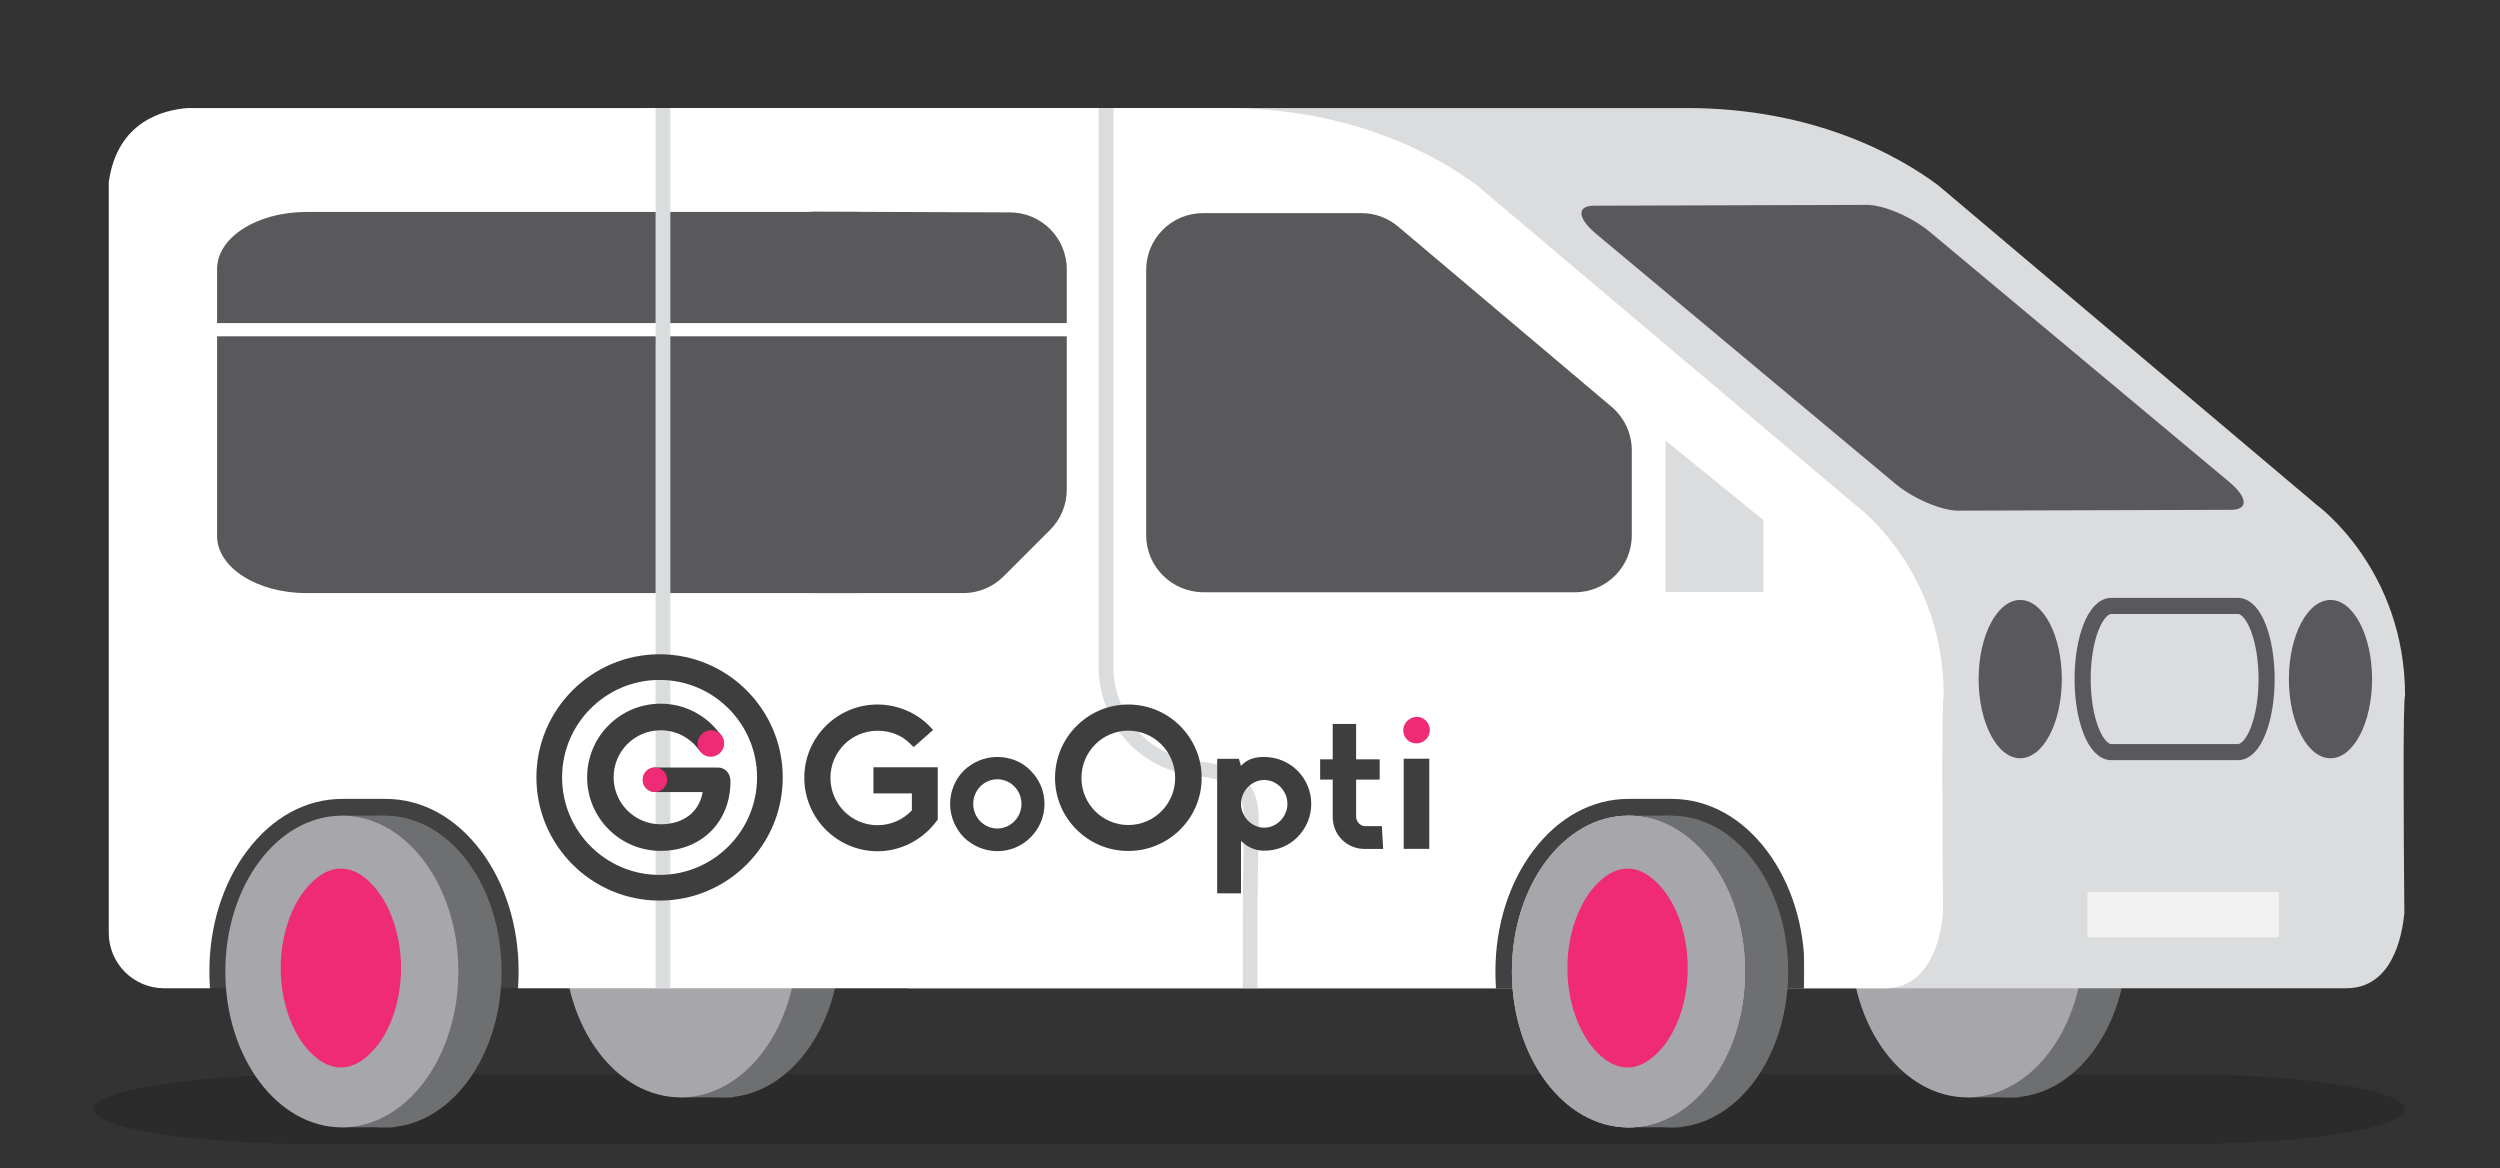<?xml version="1.0" encoding="utf-8"?>
<!-- Generator: Adobe Illustrator 16.0.0, SVG Export Plug-In . SVG Version: 6.00 Build 0)  -->
<!DOCTYPE svg PUBLIC "-//W3C//DTD SVG 1.1//EN" "http://www.w3.org/Graphics/SVG/1.1/DTD/svg11.dtd">
<svg version="1.1" id="Layer_1" xmlns="http://www.w3.org/2000/svg" xmlns:xlink="http://www.w3.org/1999/xlink" x="0px" y="0px"
	 width="272.6px" height="127.4px" viewBox="0 0 272.6 127.4" style="enable-background:new 0 0 272.6 127.4;" xml:space="preserve"
	>
<rect x="0" y="0" width="272.6" height="127.4" fill="#333333" stroke="none"/>
<style type="text/css">
<![CDATA[
	.st0{clip-path:url(#SVGID_40_);fill:#59595C;}
	.st1{clip-path:url(#SVGID_14_);fill:#A7A7AB;}
	.st2{clip-path:url(#SVGID_32_);fill:#EE2B74;}
	.st3{clip-path:url(#SVGID_42_);fill:#59595C;}
	.st4{clip-path:url(#SVGID_26_);fill:#A7A7AB;}
	.st5{clip-path:url(#SVGID_4_);fill:#A7A7AB;}
	.st6{fill:#EE2B74;}
	.st7{clip-path:url(#SVGID_34_);fill:#EE2B74;}
	.st8{clip-path:url(#SVGID_22_);fill:#59595C;}
	.st9{clip-path:url(#SVGID_8_);fill:#6E6F71;}
	.st10{clip-path:url(#SVGID_28_);fill:#A7A7AB;}
	.st11{clip-path:url(#SVGID_6_);fill:#DADCDD;}
	.st12{fill:#F1F1F2;}
	.st13{clip-path:url(#SVGID_46_);fill:none;stroke:#DADCDD;stroke-width:1.61;stroke-miterlimit:10;}
	.st14{clip-path:url(#SVGID_52_);fill:none;stroke:#D5A7A1;stroke-width:3.043;stroke-linecap:round;stroke-miterlimit:10;}
	.st15{fill:none;stroke:#FFFFFF;stroke-width:1.441;stroke-miterlimit:10;}
	.st16{clip-path:url(#SVGID_16_);fill:#59595C;}
	.st17{clip-path:url(#SVGID_38_);fill:#59595C;}
	.st18{clip-path:url(#SVGID_30_);fill:#A7A7AB;}
	.st19{fill:#6E6F71;}
	.st20{clip-path:url(#SVGID_36_);fill:#FFFFFF;}
	.st21{clip-path:url(#SVGID_44_);fill:none;stroke:#DADCDD;stroke-width:1.61;stroke-miterlimit:10;}
	.st22{clip-path:url(#SVGID_12_);fill:#6E6F71;}
	.st23{clip-path:url(#SVGID_48_);fill:#C6211D;}
	.st24{clip-path:url(#SVGID_50_);fill:none;stroke:#D5A7A1;stroke-width:3.043;stroke-linecap:round;stroke-miterlimit:10;}
	.st25{clip-path:url(#SVGID_18_);fill:#59595C;}
	.st26{fill:#3E3E3E;}
	.st27{clip-path:url(#SVGID_10_);fill:#A7A7AB;}
	.st28{clip-path:url(#SVGID_20_);fill:none;stroke:#59595C;stroke-width:1.756;stroke-miterlimit:10;}
	.st29{clip-path:url(#SVGID_24_);fill:#6E6F71;}
	.st30{clip-path:url(#SVGID_2_);fill:#6E6F71;}
	.st31{fill:#DADCDD;}
	.st32{fill:#414142;}
	.st33{opacity:0.15;enable-background:new    ;}
]]>
</style>
<path class="st33" d="M262.25,120.95c0,2.1-10.97,3.81-24.51,3.81H34.72c-13.53,0-24.51-1.71-24.51-3.81l0,0
	c0-2.1,10.96-3.81,24.51-3.81h203.03C251.28,117.14,262.25,118.85,262.25,120.95L262.25,120.95z"/>
<rect x="22.41" y="82.67" class="st32" width="35.85" height="25.08"/>
<polygon class="st19" points="78.92,85.66 74.22,85.66 74.22,119.66 79.96,119.66 "/>
<polygon class="st19" points="41.98,88.93 37.27,88.93 37.27,122.92 43.01,122.92 "/>
<g>
	<g>
		<g>
			<g>
				<g>
					<defs>
						<rect id="SVGID_1_" x="6.11" y="11.78" width="256.15" height="117.02"/>
					</defs>
					<clipPath id="SVGID_2_">
						<use xlink:href="#SVGID_1_"  style="overflow:visible;"/>
					</clipPath>
					<path class="st30" d="M206.51,102.66c0,9.39,5.69,17,12.71,17c7.02,0,12.71-7.62,12.71-17s-5.69-16.99-12.71-16.99
						C212.19,85.66,206.51,93.28,206.51,102.66"/>
				</g>
			</g>
		</g>
	</g>
	<polygon class="st19" points="219.21,85.66 214.51,85.66 214.51,119.66 220.25,119.66 	"/>
	<g>
		<g>
			<g>
				<g>
					<defs>
						<rect id="SVGID_3_" x="6.11" y="11.78" width="256.15" height="117.02"/>
					</defs>
					<clipPath id="SVGID_4_">
						<use xlink:href="#SVGID_3_"  style="overflow:visible;"/>
					</clipPath>
					<path class="st5" d="M201.81,102.66c0,9.39,5.69,17,12.7,17c7.02,0,12.71-7.62,12.71-17s-5.69-16.99-12.71-16.99
						C207.5,85.67,201.81,93.28,201.81,102.66"/>
				</g>
			</g>
		</g>
		<g>
			<g>
				<g>
					<defs>
						<rect id="SVGID_5_" x="6.11" y="11.78" width="256.15" height="117.02"/>
					</defs>
					<clipPath id="SVGID_6_">
						<use xlink:href="#SVGID_5_"  style="overflow:visible;"/>
					</clipPath>
					<path class="st11" d="M70.8,11.78h1.38h111.72c14.01,0,23.2,5.27,27.42,8.41l41.31,34.88c0,0,9.62,6.94,9.62,20.83
						c-0.24,0.27-0.16,14.33-0.08,23.68c-0.26,2.68-1.4,8.18-6.33,8.18h-0.63H98.97c0.04-0.61,0.06-1.22,0.06-1.84
						c0-4.93,1.89-9.58-0.74-13.1c-2.75-3.68-1.99-5.71-5.97-5.71h-4.7c-3.98,0-7.68,2.02-10.43,5.71
						c-2.63,3.52-4.08,8.17-4.08,13.1c0,0.62,0.02,1.23,0.07,1.84H62.14V19.87C63.09,13.13,68.28,11.96,70.8,11.78"/>
				</g>
			</g>
		</g>
	</g>
	<rect x="162.71" y="82.67" class="st32" width="33.99" height="25.08"/>
	<g>
		<g>
			<g>
				<g>
					<defs>
						<rect id="SVGID_7_" x="6.11" y="11.78" width="256.15" height="117.02"/>
					</defs>
					<clipPath id="SVGID_8_">
						<use xlink:href="#SVGID_7_"  style="overflow:visible;"/>
					</clipPath>
					<path class="st9" d="M66.21,102.66c0,9.39,5.69,17,12.71,17c7.02,0,12.71-7.62,12.71-17s-5.69-16.99-12.71-16.99
						C71.9,85.66,66.21,93.28,66.21,102.66"/>
				</g>
			</g>
		</g>
	</g>
	<g>
		<g>
			<g>
				<g>
					<defs>
						<rect id="SVGID_9_" x="6.11" y="11.78" width="256.15" height="117.02"/>
					</defs>
					<clipPath id="SVGID_10_">
						<use xlink:href="#SVGID_9_"  style="overflow:visible;"/>
					</clipPath>
					<path class="st27" d="M61.51,102.66c0,9.39,5.69,17,12.71,17c7.02,0,12.71-7.62,12.71-17s-5.69-16.99-12.71-16.99
						C67.2,85.66,61.51,93.28,61.51,102.66"/>
				</g>
			</g>
		</g>
		<g>
			<g>
				<g>
					<defs>
						<rect id="SVGID_11_" x="6.11" y="11.78" width="256.15" height="117.02"/>
					</defs>
					<clipPath id="SVGID_12_">
						<use xlink:href="#SVGID_11_"  style="overflow:visible;"/>
					</clipPath>
					<path class="st22" d="M29.27,105.93c0,9.39,5.69,17,12.71,17c7.02,0,12.71-7.61,12.71-17c0-9.39-5.69-16.99-12.71-16.99
						C34.96,88.93,29.27,96.54,29.27,105.93"/>
				</g>
			</g>
		</g>
	</g>
	<g>
		<g>
			<g>
				<g>
					<defs>
						<rect id="SVGID_13_" x="6.11" y="11.78" width="256.15" height="117.02"/>
					</defs>
					<clipPath id="SVGID_14_">
						<use xlink:href="#SVGID_13_"  style="overflow:visible;"/>
					</clipPath>
					<path class="st1" d="M24.57,105.93c0,9.39,5.69,17,12.71,17c7.02,0,12.7-7.61,12.7-17c0-9.39-5.69-16.99-12.7-16.99
						C30.26,88.94,24.57,96.54,24.57,105.93"/>
				</g>
			</g>
		</g>
		<g>
			<g>
				<g>
					<defs>
						<rect id="SVGID_15_" x="6.11" y="11.78" width="256.15" height="117.02"/>
					</defs>
					<clipPath id="SVGID_16_">
						<use xlink:href="#SVGID_15_"  style="overflow:visible;"/>
					</clipPath>
					<path class="st16" d="M249.58,74.05c0,4.76,2.03,8.63,4.54,8.63s4.53-3.86,4.53-8.63c0-4.77-2.03-8.63-4.53-8.63
						C251.61,65.42,249.58,69.28,249.58,74.05"/>
				</g>
			</g>
		</g>
		<g>
			<g>
				<g>
					<defs>
						<rect id="SVGID_17_" x="6.11" y="11.78" width="256.15" height="117.02"/>
					</defs>
					<clipPath id="SVGID_18_">
						<use xlink:href="#SVGID_17_"  style="overflow:visible;"/>
					</clipPath>
					<path class="st25" d="M215.75,74.05c0,4.76,2.02,8.63,4.53,8.63c2.5,0,4.54-3.86,4.54-8.63c0-4.77-2.04-8.63-4.54-8.63
						C217.78,65.42,215.75,69.28,215.75,74.05"/>
				</g>
			</g>
		</g>
		<g>
			<g>
				<g>
					<defs>
						<rect id="SVGID_19_" x="6.11" y="11.78" width="256.15" height="117.02"/>
					</defs>
					<clipPath id="SVGID_20_">
						<use xlink:href="#SVGID_19_"  style="overflow:visible;"/>
					</clipPath>
					<path class="st28" d="M230.22,66.07h13.8c1.73,0,3.13,3.57,3.13,7.97c0,4.41-1.4,7.97-3.13,7.97h-13.8
						c-1.73,0-3.13-3.57-3.13-7.97C227.09,69.64,228.48,66.07,230.22,66.07z"/>
				</g>
			</g>
		</g>
		<g>
			<g>
				<g>
					<defs>
						<rect id="SVGID_21_" x="6.11" y="11.78" width="256.15" height="117.02"/>
					</defs>
					<clipPath id="SVGID_22_">
						<use xlink:href="#SVGID_21_"  style="overflow:visible;"/>
					</clipPath>
					<path class="st8" d="M173.78,22.43l29.76-0.09c1.86-0.01,4.97,1.33,6.94,2.99l32.63,27.25c1.97,1.65,2.07,3,0.19,3.01
						l-29.76,0.09c-1.86,0.01-4.97-1.33-6.94-2.99l-32.63-27.25C172.01,23.78,171.92,22.44,173.78,22.43"/>
				</g>
			</g>
		</g>
	</g>
	<rect x="227.62" y="97.25" class="st12" width="20.87" height="4.96"/>
	<g>
		<g>
			<g>
				<g>
					<defs>
						<rect id="SVGID_23_" x="6.11" y="11.78" width="256.15" height="117.02"/>
					</defs>
					<clipPath id="SVGID_24_">
						<use xlink:href="#SVGID_23_"  style="overflow:visible;"/>
					</clipPath>
					<path class="st29" d="M169.56,105.93c0,9.39,5.69,17,12.71,17c7.02,0,12.71-7.61,12.71-17c0-9.39-5.69-16.99-12.71-16.99
						C175.25,88.93,169.56,96.54,169.56,105.93"/>
				</g>
			</g>
		</g>
	</g>
	<polygon class="st19" points="182.27,88.93 177.57,88.93 177.57,122.92 183.31,122.92 	"/>
	<g>
		<g>
			<g>
				<g>
					<defs>
						<rect id="SVGID_25_" x="6.11" y="11.78" width="256.15" height="117.02"/>
					</defs>
					<clipPath id="SVGID_26_">
						<use xlink:href="#SVGID_25_"  style="overflow:visible;"/>
					</clipPath>
					<path class="st4" d="M164.86,105.93c0,9.39,5.69,17,12.71,17s12.71-7.61,12.71-17c0-9.39-5.69-16.99-12.71-16.99
						C170.55,88.93,164.86,96.54,164.86,105.93"/>
				</g>
			</g>
		</g>
		<g>
			<g>
				<g>
					<defs>
						<rect id="SVGID_27_" x="6.11" y="11.78" width="256.15" height="117.02"/>
					</defs>
					<clipPath id="SVGID_28_">
						<use xlink:href="#SVGID_27_"  style="overflow:visible;"/>
					</clipPath>
					<path class="st10" d="M164.86,105.93c0,9.39,5.69,17,12.71,17s12.71-7.61,12.71-17c0-9.39-5.69-16.99-12.71-16.99
						C170.55,88.93,164.86,96.54,164.86,105.93"/>
				</g>
			</g>
		</g>
		<g>
			<g>
				<g>
					<defs>
						<rect id="SVGID_29_" x="6.11" y="11.78" width="256.15" height="117.02"/>
					</defs>
					<clipPath id="SVGID_30_">
						<use xlink:href="#SVGID_29_"  style="overflow:visible;"/>
					</clipPath>
					<path class="st18" d="M164.86,105.93c0,9.39,5.69,17,12.71,17s12.71-7.61,12.71-17c0-9.39-5.69-16.99-12.71-16.99
						C170.55,88.93,164.86,96.54,164.86,105.93"/>
				</g>
			</g>
		</g>
		<g>
			<g>
				<g>
					<defs>
						<rect id="SVGID_31_" x="6.11" y="11.78" width="256.15" height="117.02"/>
					</defs>
					<clipPath id="SVGID_32_">
						<use xlink:href="#SVGID_31_"  style="overflow:visible;"/>
					</clipPath>
					<path class="st2" d="M177.47,116.4c1.89,0,3.35-1.58,4.06-2.5c1.59-2.12,2.5-5.17,2.5-8.34c0-3.18-0.91-6.21-2.5-8.34
						c-0.71-0.94-2.17-2.51-4.06-2.51c-1.89,0-3.35,1.58-4.06,2.51c-1.59,2.12-2.5,5.17-2.5,8.34c0,3.18,0.92,6.21,2.5,8.34
						C174.12,114.84,175.58,116.4,177.47,116.4"/>
				</g>
			</g>
		</g>
		<g>
			<g>
				<g>
					<defs>
						<rect id="SVGID_33_" x="6.11" y="11.78" width="256.15" height="117.02"/>
					</defs>
					<clipPath id="SVGID_34_">
						<use xlink:href="#SVGID_33_"  style="overflow:visible;"/>
					</clipPath>
					<path class="st7" d="M37.17,116.4c1.89,0,3.35-1.58,4.06-2.5c1.59-2.12,2.5-5.17,2.5-8.34c0-3.18-0.91-6.21-2.5-8.34
						c-0.7-0.94-2.15-2.51-4.06-2.51c-1.89,0-3.35,1.58-4.06,2.51c-1.59,2.12-2.5,5.17-2.5,8.34c0,3.18,0.91,6.21,2.5,8.34
						C33.82,114.84,35.28,116.4,37.17,116.4"/>
				</g>
			</g>
		</g>
		<g>
			<g>
				<g>
					<defs>
						<rect id="SVGID_35_" x="6.11" y="11.78" width="256.15" height="117.02"/>
					</defs>
					<clipPath id="SVGID_36_">
						<use xlink:href="#SVGID_35_"  style="overflow:visible;"/>
					</clipPath>
					<path class="st20" d="M20.5,11.78h1.38h111.72c14.01,0,23.2,5.27,27.42,8.41l41.31,34.88c0,0,9.62,6.94,9.62,20.83
						c-0.24,0.27-0.16,14.33-0.08,23.68c-0.26,2.68-1.4,8.18-6.33,8.18h-0.63h-8.21c0.04-0.61,0.08-1.22,0.08-1.84
						c0-4.93-1.45-9.58-4.08-13.1c-2.75-3.68-6.45-5.71-10.43-5.71h-4.7c-3.97,0-7.68,2.02-10.43,5.71
						c-2.63,3.52-4.08,8.17-4.08,13.1c0,0.62,0.02,1.23,0.06,1.84H56.48c0.04-0.61,0.07-1.22,0.07-1.84c0-4.93-1.45-9.58-4.08-13.1
						c-2.75-3.68-6.45-5.71-10.43-5.71h-4.7c-3.98,0-7.68,2.02-10.43,5.71c-2.63,3.52-4.08,8.17-4.08,13.1
						c0,0.62,0.02,1.23,0.07,1.84h-5c-3.34,0-6.04-2.71-6.04-6.04V19.86C12.79,13.13,17.98,11.96,20.5,11.78"/>
				</g>
			</g>
		</g>
		<g>
			<g>
				<g>
					<defs>
						<rect id="SVGID_37_" x="6.11" y="11.78" width="256.15" height="117.02"/>
					</defs>
					<clipPath id="SVGID_38_">
						<use xlink:href="#SVGID_37_"  style="overflow:visible;"/>
					</clipPath>
					<path class="st17" d="M124.98,58.36V29.44c0-3.43,2.77-6.2,6.2-6.2h17.28c1.47,0,2.88,0.52,4,1.47l23.26,19.64
						c1.39,1.17,2.21,2.92,2.21,4.74v9.28c0,3.43-2.77,6.21-6.2,6.21h-40.53C127.77,64.56,124.98,61.78,124.98,58.36"/>
				</g>
			</g>
		</g>
		<g>
			<g>
				<g>
					<defs>
						<rect id="SVGID_39_" x="6.11" y="11.78" width="256.15" height="117.02"/>
					</defs>
					<clipPath id="SVGID_40_">
						<use xlink:href="#SVGID_39_"  style="overflow:visible;"/>
					</clipPath>
					<path class="st0" d="M23.67,58.45V29.33c0-3.44,4.36-6.22,9.74-6.22h60.01c5.37,0,6.4,2.78,6.4,6.22v29.12
						c0,3.44-1.01,6.22-6.4,6.22H33.41C28.03,64.67,23.67,61.88,23.67,58.45"/>
				</g>
			</g>
		</g>
		<g>
			<g>
				<g>
					<defs>
						<rect id="SVGID_41_" x="6.11" y="11.78" width="256.15" height="117.02"/>
					</defs>
					<clipPath id="SVGID_42_">
						<use xlink:href="#SVGID_41_"  style="overflow:visible;"/>
					</clipPath>
					<path class="st3" d="M82.56,58.46V29.28c0-1.65,0.65-3.23,1.83-4.39c1.16-1.16,2.74-1.81,4.38-1.81h0.02l21.34,0.08
						c3.42,0.01,6.19,2.78,6.19,6.2V53.4c0,1.64-0.65,3.22-1.82,4.38l-5.07,5.07c-1.16,1.16-2.74,1.82-4.38,1.82H88.78
						C85.33,64.67,82.56,61.9,82.56,58.46"/>
				</g>
			</g>
		</g>
		<g>
			<g>
				<g>
					<defs>
						<rect id="SVGID_43_" x="6.11" y="11.78" width="256.15" height="117.02"/>
					</defs>
					<clipPath id="SVGID_44_">
						<use xlink:href="#SVGID_43_"  style="overflow:visible;"/>
					</clipPath>
					<path class="st21" d="M120.6,11.78V72.8c0,2.99,1.37,6.16,3.57,8.18c1.57,1.45,3.57,2.4,5.68,2.72
						c2.02,0.31,4.13,0.37,5.57,2.08c0.83,0.98,1.04,2.35,1.03,3.63c-0.03,3.24-0.13,6.47-0.13,9.71v8.62"/>
				</g>
			</g>
		</g>
	</g>
	<polygon class="st31" points="181.61,48.04 181.61,64.56 192.28,64.56 192.28,56.71 	"/>
	<line class="st15" x1="119.2" y1="35.95" x2="20.09" y2="35.95"/>
	<g>
		<g>
			<g>
				<g>
					<defs>
						<rect id="SVGID_45_" x="6.11" y="11.78" width="256.15" height="117.02"/>
					</defs>
					<clipPath id="SVGID_46_">
						<use xlink:href="#SVGID_45_"  style="overflow:visible;"/>
					</clipPath>
					<line class="st13" x1="72.29" y1="11.78" x2="72.29" y2="107.75"/>
				</g>
			</g>
		</g>
	</g>
</g>
<g>
	<g>
		<g>
			<g>
				<g>
					<defs>
						<rect id="SVGID_47_" x="96.78" y="1.51" width="82.33" height="63.06"/>
					</defs>
					<clipPath id="SVGID_48_">
						<use xlink:href="#SVGID_47_"  style="overflow:visible;"/>
					</clipPath>
					<rect x="138.85" y="64.95" class="st23" width="24.95" height="2.73"/>
				</g>
			</g>
		</g>
		<g>
			<g>
				<g>
					<defs>
						<rect id="SVGID_49_" x="96.78" y="1.51" width="82.33" height="63.06"/>
					</defs>
					<clipPath id="SVGID_50_">
						<use xlink:href="#SVGID_49_"  style="overflow:visible;"/>
					</clipPath>
					<path class="st24" d="M160.51,33.18"/>
				</g>
				<g>
					<defs>
						<rect id="SVGID_51_" x="96.78" y="1.51" width="82.33" height="63.06"/>
					</defs>
					<clipPath id="SVGID_52_">
						<use xlink:href="#SVGID_51_"  style="overflow:visible;"/>
					</clipPath>
					<path class="st14" d="M160.51,28.26"/>
				</g>
			</g>
		</g>
	</g>
</g>
<g>
	<g>
		<path class="st26" d="M87.7,84.8c0-4.4,3.58-7.98,7.98-7.98c1.08,0,2.13,0.22,3.09,0.62c0.97,0.4,1.85,0.99,2.58,1.74l0.4,0.41
			l-2.12,1.87l-0.36-0.34c-0.92-0.95-2.19-1.44-3.59-1.44c-2.83,0-5.13,2.29-5.13,5.13c0,2.85,2.29,5.17,5.13,5.17
			c1.44,0,2.75-0.58,3.75-1.61v-0.27v-1.59h-4.19v-2.85h7.01v4.41v1.31l-0.11,0.13c-1.54,2.09-3.95,3.31-6.46,3.31
			C91.27,92.81,87.7,89.22,87.7,84.8"/>
	</g>
	<g>
		<path class="st26" d="M106.12,87.65c0,1.48,1.17,2.69,2.62,2.69c1.46,0,2.64-1.2,2.64-2.69c0-1.48-1.19-2.68-2.64-2.68
			C107.31,84.98,106.12,86.16,106.12,87.65 M105.1,91.31c-0.97-1.01-1.5-2.32-1.5-3.65c0-1.35,0.53-2.67,1.5-3.64
			c0.99-0.95,2.27-1.48,3.64-1.48c1.41,0,2.71,0.53,3.63,1.48c0.99,0.99,1.52,2.27,1.52,3.64c0,1.37-0.53,2.66-1.52,3.65
			c-0.97,0.97-2.25,1.5-3.63,1.5C107.42,92.81,106.1,92.28,105.1,91.31"/>
	</g>
	<g>
		<path class="st26" d="M117.92,84.83c0,2.83,2.29,5.13,5.11,5.13s5.11-2.29,5.11-5.13c0-2.86-2.3-5.16-5.11-5.16
			S117.92,81.96,117.92,84.83 M115.04,84.83c0-4.43,3.59-8.01,7.98-8.01c4.43,0,8.01,3.58,8.01,8.01c0,4.4-3.59,7.96-8.01,7.96
			C118.63,92.79,115.04,89.22,115.04,84.83"/>
	</g>
	<g>
		<path class="st26" d="M140.38,87.65c0-1.42-1.16-2.6-2.53-2.6c-1.37,0-2.53,1.19-2.53,2.6c0,1.39,1.16,2.6,2.53,2.6
			C139.21,90.25,140.38,89.06,140.38,87.65 M141.48,84.03c0.97,0.99,1.5,2.27,1.5,3.62c0,1.36-0.53,2.64-1.5,3.63
			c-0.97,0.97-2.25,1.48-3.62,1.48c-0.9,0-1.72-0.31-2.43-0.97l-0.11-0.09v5.71h-2.6V82.74h2.37l0.22,0.77l0.11-0.11
			c0.77-0.75,1.65-0.86,2.43-0.86C139.2,82.54,140.49,83.06,141.48,84.03"/>
	</g>
	<g>
		<path class="st26" d="M148.8,92.57c-0.95,0-1.83-0.37-2.47-1.01c-0.66-0.67-1.01-1.52-1.01-2.47v-4.08h-1.37V82.8h1.37v-3.86h2.55
			v3.86h2.57v2.21h-2.57v4.04c0,0.53,0.47,1.03,0.95,1.03h1.86l0.14,2.49H148.8z"/>
	</g>
	<g>
		<rect x="153.06" y="82.73" class="st26" width="2.79" height="9.83"/>
	</g>
	<g>
		<g>
			<path class="st26" d="M79.6,84.78c-0.12-0.62-0.66-1.09-1.32-1.09h-6.84c-0.74,0-1.34,0.6-1.34,1.34c0,0.74,0.6,1.34,1.34,1.34
				h5.18c-0.38,2.22-2.15,3.51-4.58,3.51c-2.84,0-5.13-2.3-5.13-5.12c0-2.84,2.29-5.13,5.13-5.13c1.79,0,3.38,0.92,4.31,2.33
				l2.41-1.57c-1.43-2.2-3.9-3.66-6.72-3.66c-4.43,0-8.02,3.59-8.02,8.03c0,4.43,3.59,8.02,8.02,8.02s7.61-3.14,7.61-7.57
				C79.65,85.2,79.64,84.87,79.6,84.78z"/>
		</g>
	</g>
	<g>
		<g>
			<circle class="st6" cx="71.41" cy="85.02" r="1.34"/>
		</g>
	</g>
	<g>
		<g>
			<path class="st6" d="M78.73,80.26c0.44,0.66,0.25,1.57-0.42,2.01c-0.67,0.45-1.58,0.27-2.01-0.39c-0.44-0.66-0.24-1.57,0.44-2.01
				C77.39,79.42,78.3,79.59,78.73,80.26z"/>
		</g>
	</g>
	<g>
		<path class="st26" d="M71.92,98.2c-7.41,0-13.43-6.03-13.43-13.43c0-7.41,6.03-13.43,13.43-13.43c7.41,0,13.43,6.03,13.43,13.43
			C85.36,92.18,79.33,98.2,71.92,98.2z M71.92,74.14c-5.86,0-10.63,4.76-10.63,10.63S66.06,95.4,71.92,95.4
			c5.86,0,10.63-4.76,10.63-10.63S77.79,74.14,71.92,74.14z"/>
	</g>
	<g>
		<g>
			<path class="st6" d="M155.67,78.81c0.45,0.66,0.25,1.57-0.42,2.01s-1.57,0.27-2.01-0.39c-0.43-0.66-0.24-1.57,0.44-2.01
				C154.33,77.96,155.23,78.13,155.67,78.81z"/>
		</g>
	</g>
</g>
</svg>
